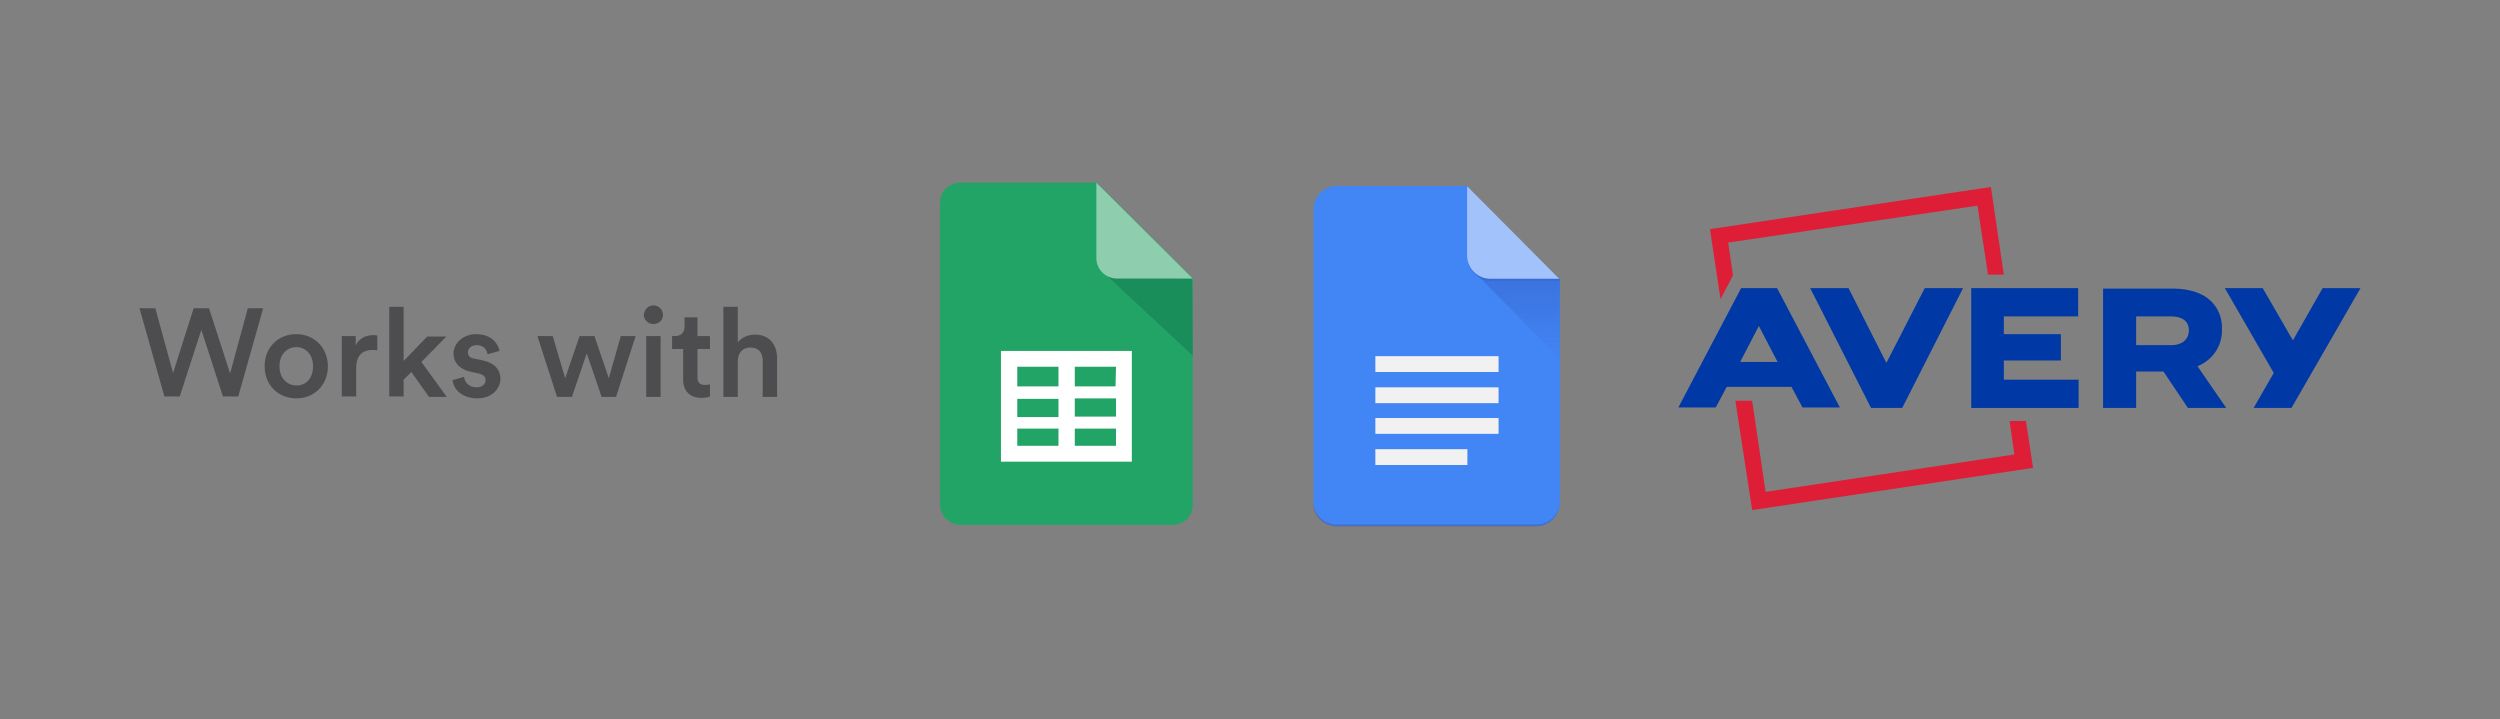 <?xml version="1.0" encoding="utf-8"?>
<!-- Generator: Adobe Illustrator 23.1.1, SVG Export Plug-In . SVG Version: 6.00 Build 0)  -->
<svg version="1.1" id="labelmaker-compatibilities" xmlns="http://www.w3.org/2000/svg" xmlns:xlink="http://www.w3.org/1999/xlink"
	 x="0px" y="0px" viewBox="0 0 521.5 150" style="enable-background:new 0 0 521.5 150;" xml:space="preserve">
<rect x="0" y="0" width="521.5" height="150" fill="#808080" stroke="none"/>
<style type="text/css">
	.st0{fill:#22A466;}
	.st1{fill:#1A8E5A;}
	.st2{fill:#8ECEAF;}
	.st3{fill:#FFFFFF;}
	.st4{fill:#4285F4;}
	.st5{fill:url(#SVGID_1_);}
	.st6{fill:#F1F1F1;}
	.st7{fill:#A1C2FA;}
	.st8{fill:#1A237E;fill-opacity:0.2;}
	.st9{fill:#1A237E;fill-opacity:0.1;}
	.st10{fill:#0039A6;}
	.st11{fill:#DE1D37;}
	.st12{fill:#4D4D4F;}
</style>
<path class="st0" d="M248.8,105.4c0,2.3-1.9,4.1-4.3,4.1l0,0h-44.1c-2.3,0-4.2-1.8-4.3-4.1l0,0V42.2c0-2.3,1.9-4.1,4.3-4.1l0,0h28.4
	l20,19.9V105.4z"/>
<polygon class="st1" points="231,57.6 248.8,74.2 248.7,58.1 "/>
<path class="st2" d="M248.8,58.1h-15.8c-2.3,0-4.2-1.8-4.3-4.1l0,0V38.1L248.8,58.1z"/>
<path class="st3" d="M224.2,93v-3.6h8.6V93H224.2z M212.2,89.4h8.6V93h-8.6V89.4z M220.8,87h-8.6v-3.8h8.6V87z M220.8,76.5v4.1h-8.6
	v-4.1H220.8z M224.2,83.1h8.6v3.8h-8.6V83.1z M232.7,80.6h-8.5v-4.1h8.6L232.7,80.6L232.7,80.6z M208.8,73.2v23.1h27.3V73.2H208.8z"
	/>
<g>
	<path id="Path" class="st4" d="M306.1,38.8h-27.3c-2.6,0-4.8,2.2-4.8,4.8v61.3c0,2.6,2.2,4.8,4.8,4.8h41.8c2.6,0,4.8-2.2,4.8-4.8
		V58.2l-11.3-8.1L306.1,38.8z"/>
	
		<linearGradient id="SVGID_1_" gradientUnits="userSpaceOnUse" x1="1548.386" y1="-3912.405" x2="1548.386" y2="-3913.585" gradientTransform="matrix(13.835 0 0 -13.912 -21105.731 -54372.316)">
		<stop  offset="0" style="stop-color:#1A237E;stop-opacity:0.2"/>
		<stop  offset="1" style="stop-color:#1A237E;stop-opacity:2.000000e-02"/>
	</linearGradient>
	<polygon class="st5" points="307.5,56.7 325.4,74.8 325.4,58.2 	"/>
	<path id="Shape" class="st6" d="M286.9,90.5h25.7v-3.3h-25.7V90.5z M286.9,97h19.2v-3.3h-19.2V97z M286.9,74.3v3.3h25.7v-3.3H286.9
		z M286.9,84.1h25.7v-3.3h-25.7V84.1z"/>
	<g transform="translate(26.438, -2.955)">
		<path class="st7" d="M279.6,41.8v14.5c0,2.6,2.2,4.8,4.8,4.8h14.4L279.6,41.8z"/>
	</g>
	<path class="st8" d="M320.5,109.4h-41.8c-2.6,0-4.8-2.2-4.8-4.8v0.4c0,2.6,2.2,4.8,4.8,4.8h41.8c2.6,0,4.8-2.2,4.8-4.8v-0.4
		C325.4,107.2,323.2,109.4,320.5,109.4z"/>
	<path class="st9" d="M310.9,58.2c-2.6,0-4.8-2.2-4.8-4.8v0.4c0,2.6,2.2,4.8,4.8,4.8h14.4v-0.4H310.9z"/>
</g>
<polygon class="st10" points="484.5,60.1 478.3,71 472,60.1 464.1,60.1 474.3,77.8 470.1,85.1 478,85.1 492.4,60.1 "/>
<path class="st10" d="M452.9,72h-7.3v-6h7.3c2.3,0,3.7,1,3.7,2.9C456.6,70.7,455.3,72,452.9,72z M463.5,68.7L463.5,68.7
	c0.1-2.2-0.7-4.3-2.2-5.8c-1.7-1.7-4.4-2.7-8.1-2.7h-14.5v24.9h6.9v-7.6h5.7l5.1,7.6h8l-6-8.7C461.6,75.1,463.6,72.1,463.5,68.7z"/>
<polygon class="st11" points="362,83.6 365.5,106.4 424.1,97.6 422.6,87.8 419.2,87.8 420.2,94.8 368.3,102.6 365.5,83.6 "/>
<polygon class="st10" points="418,75.2 429.9,75.2 429.9,69.7 418,69.7 418,66 433.5,66 433.5,60.1 411.2,60.1 411.2,85.1 
	433.6,85.1 433.6,79.2 418,79.2 "/>
<polygon class="st10" points="393.5,75.7 385.6,60.1 377.6,60.1 390.3,85.1 396.8,85.1 409.5,60.1 401.5,60.1 "/>
<path class="st10" d="M366.9,68l3.9,7.5h-7.8L366.9,68z M363.2,60.1l-13.1,24.9h7.8l2.3-4.3h13.5l2.3,4.3h7.8l-13.1-24.9H363.2z"/>
<polygon class="st11" points="415.3,39 356.7,47.8 358.9,62.4 360.8,58.8 361.5,57.4 360.5,50.6 412.5,42.9 414.7,57.3 418,57.3 "/>
<g>
	<path class="st12" d="M51.7,64.3h3.2l-5.2,18.4h-3.2L42,68.8l-4.5,13.9h-3.2l-5.2-18.4h3.3l3.7,13.5l4.3-13.5h3.2L48,77.9
		L51.7,64.3z"/>
	<path class="st12" d="M68.4,76.4c0,3.9-2.8,6.7-6.6,6.7c-3.8,0-6.6-2.8-6.6-6.7c0-3.9,2.8-6.7,6.6-6.7
		C65.6,69.7,68.4,72.6,68.4,76.4z M65.3,76.4c0-2.6-1.7-4-3.5-4c-1.8,0-3.5,1.4-3.5,4c0,2.6,1.7,4,3.5,4
		C63.6,80.5,65.3,79.1,65.3,76.4z"/>
	<path class="st12" d="M78.7,73.1c-0.3-0.1-0.7-0.1-1-0.1c-2.3,0-3.4,1.4-3.4,3.7v6h-3V70.1h2.9v2c0.6-1.4,2-2.2,3.7-2.2
		c0.4,0,0.7,0.1,0.8,0.1V73.1z"/>
	<path class="st12" d="M87.9,75.5l5.3,7.3h-3.7l-3.7-5.2l-1.6,1.6v3.5h-3V64h3v11.3l4.9-5.1h4L87.9,75.5z"/>
	<path class="st12" d="M96.8,78.6c0.1,1.1,1,2.2,2.6,2.2c1.2,0,1.9-0.7,1.9-1.5c0-0.7-0.5-1.2-1.5-1.4L98,77.5
		c-2.2-0.5-3.4-2-3.4-3.7c0-2.2,2-4.1,4.7-4.1c3.5,0,4.7,2.3,4.9,3.5l-2.5,0.7c-0.1-0.7-0.6-1.9-2.3-1.9c-1.1,0-1.8,0.7-1.8,1.5
		c0,0.7,0.5,1.2,1.3,1.3l1.9,0.4c2.4,0.5,3.6,2,3.6,3.8c0,1.9-1.6,4.1-4.8,4.1c-3.7,0-5.1-2.4-5.2-3.8L96.8,78.6z"/>
	<path class="st12" d="M124,70.1l3,8.8l2.5-8.8h3.1l-4.1,12.7h-3l-3.1-9.1l-3.1,9.1h-3.1l-4.1-12.7h3.2l2.6,8.8l3-8.8H124z"/>
	<path class="st12" d="M136.3,63.7c1.1,0,2,0.9,2,2c0,1.1-0.9,1.9-2,1.9c-1.1,0-2-0.9-2-1.9C134.4,64.6,135.2,63.7,136.3,63.7z
		 M134.8,82.8V70.1h3v12.7H134.8z"/>
	<path class="st12" d="M145.5,70.1h2.6v2.7h-2.6v5.9c0,1.1,0.5,1.6,1.6,1.6c0.4,0,0.9-0.1,1-0.1v2.5c-0.2,0.1-0.8,0.3-1.8,0.3
		c-2.3,0-3.8-1.4-3.8-3.8v-6.4h-2.3v-2.7h0.6c1.4,0,2-0.9,2-2v-1.9h2.7V70.1z"/>
	<path class="st12" d="M153.9,82.8h-3V64h3v7.4c0.9-1.1,2.3-1.6,3.6-1.6c3.1,0,4.6,2.2,4.6,5v8h-3v-7.5c0-1.6-0.7-2.8-2.6-2.8
		c-1.7,0-2.6,1.2-2.6,2.9V82.8z"/>
</g>
</svg>
